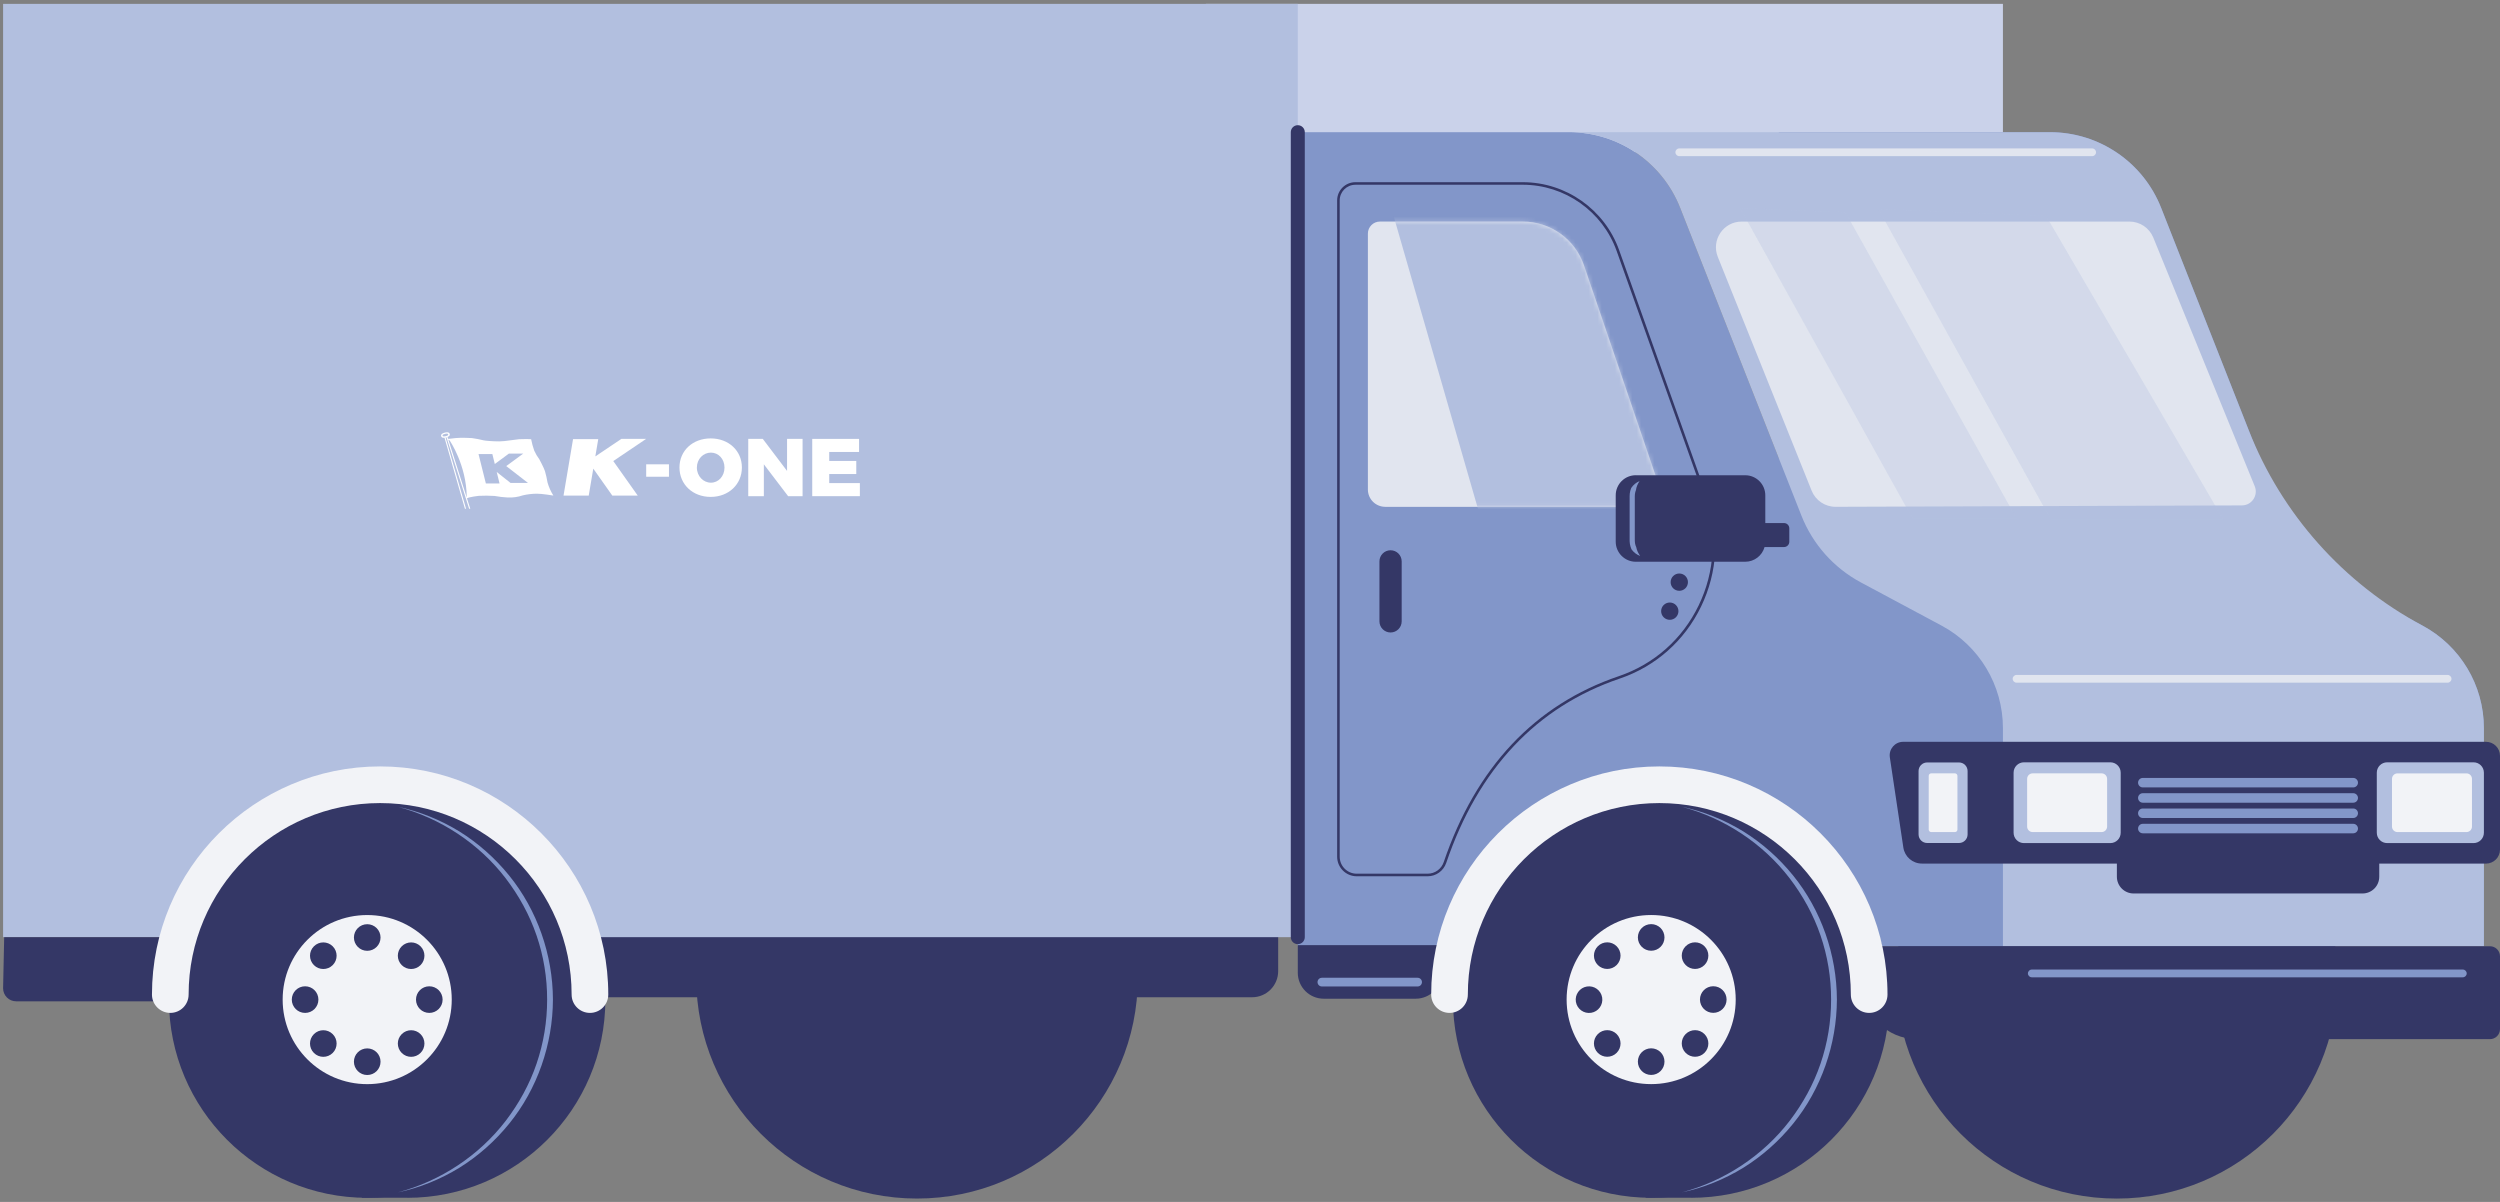 <svg width="572" height="275" viewBox="0 0 572 275" fill="none" xmlns="http://www.w3.org/2000/svg">
<rect x="0" y="0" width="572" height="275" fill="#808080" stroke="none"/>
<path d="M534.853 223.717C534.853 195.817 512.235 173.199 484.335 173.199C456.435 173.199 433.817 195.817 433.817 223.717C433.817 251.617 456.435 274.234 484.335 274.234C512.235 274.234 534.853 251.617 534.853 223.717Z" fill="#343766"/>
<path d="M286.485 228.17L133.139 228.17C129.853 228.17 127.179 225.503 127.179 222.21V214.078L292.445 214.078V222.21C292.445 225.496 289.778 228.17 286.485 228.17Z" fill="#343766"/>
<path d="M260.334 223.711C260.334 195.811 237.717 173.193 209.816 173.193C181.916 173.193 159.299 195.811 159.299 223.711C159.299 251.611 181.916 274.229 209.816 274.229C237.717 274.229 260.334 251.611 260.334 223.711Z" fill="#343766"/>
<path d="M275.899 34.842L458.269 34.842V0.884L275.899 0.884V34.842Z" fill="#CAD2EA"/>
<path d="M0.709 214.423H296.934V0.887H0.709V41.987V214.423Z" fill="#B2BFDF"/>
<path d="M93.15 183.353C118.2 183.353 138.506 203.659 138.506 228.708C138.506 253.757 118.2 274.063 93.15 274.063V274.042H82.764V183.346H93.15V183.353Z" fill="#343766"/>
<path d="M84.015 274.064C109.064 274.064 129.37 253.758 129.37 228.709C129.37 203.66 109.064 183.354 84.015 183.354C58.966 183.354 38.66 203.66 38.66 228.709C38.66 253.758 58.966 274.064 84.015 274.064Z" fill="#343766"/>
<path d="M84.016 248.051C94.699 248.051 103.359 239.39 103.359 228.707C103.359 218.024 94.699 209.363 84.016 209.363C73.332 209.363 64.672 218.024 64.672 228.707C64.672 239.39 73.332 248.051 84.016 248.051Z" fill="#F2F3F7"/>
<path d="M80.977 214.502C80.977 216.18 82.338 217.547 84.022 217.547C85.706 217.547 87.067 216.186 87.067 214.502C87.067 212.818 85.706 211.457 84.022 211.457C82.338 211.457 80.977 212.818 80.977 214.502Z" fill="#343766"/>
<path d="M80.977 242.918C80.977 244.596 82.338 245.963 84.022 245.963C85.706 245.963 87.067 244.602 87.067 242.918C87.067 241.234 85.706 239.873 84.022 239.873C82.338 239.873 80.977 241.234 80.977 242.918Z" fill="#343766"/>
<path d="M71.822 220.818C73.011 222.007 74.936 222.007 76.125 220.818C77.314 219.629 77.314 217.704 76.125 216.515C74.936 215.326 73.011 215.326 71.822 216.515C70.632 217.704 70.632 219.629 71.822 220.818Z" fill="#343766"/>
<path d="M91.915 240.912C93.105 242.101 95.029 242.101 96.219 240.912C97.408 239.723 97.408 237.798 96.219 236.609C95.029 235.419 93.105 235.419 91.915 236.609C90.726 237.798 90.726 239.723 91.915 240.912Z" fill="#343766"/>
<path d="M69.807 231.755C71.489 231.755 72.852 230.391 72.852 228.709C72.852 227.027 71.489 225.664 69.807 225.664C68.125 225.664 66.762 227.027 66.762 228.709C66.762 230.391 68.125 231.755 69.807 231.755Z" fill="#343766"/>
<path d="M98.224 231.755C99.901 231.755 101.269 230.393 101.269 228.709C101.269 227.025 99.908 225.664 98.224 225.664C96.54 225.664 95.179 227.025 95.179 228.709C95.179 230.393 96.54 231.755 98.224 231.755Z" fill="#343766"/>
<path d="M76.125 240.912C77.314 239.723 77.314 237.798 76.125 236.609C74.936 235.419 73.011 235.419 71.822 236.609C70.632 237.798 70.632 239.723 71.822 240.912C73.011 242.101 74.936 242.101 76.125 240.912Z" fill="#343766"/>
<path d="M96.219 220.818C97.408 219.629 97.408 217.704 96.219 216.515C95.029 215.326 93.105 215.326 91.915 216.515C90.726 217.704 90.726 219.629 91.915 220.818C93.105 222.007 95.029 222.007 96.219 220.818Z" fill="#343766"/>
<path d="M91.019 184.596C95.969 185.62 100.733 187.572 105.077 190.219C109.401 192.906 113.264 196.33 116.481 200.303C122.936 208.243 126.476 218.464 126.51 228.707C126.476 238.956 122.936 249.171 116.488 257.11C113.278 261.077 109.408 264.507 105.084 267.195C100.746 269.841 95.976 271.793 91.026 272.818C100.794 270.233 109.593 264.397 115.684 256.478C118.715 252.512 121.162 248.098 122.764 243.376C124.379 238.66 125.191 233.684 125.184 228.707C125.191 223.73 124.386 218.746 122.764 214.037C121.155 209.315 118.715 204.902 115.684 200.935C109.593 193.01 100.794 187.18 91.026 184.596H91.019Z" fill="#8296C9"/>
<path d="M0.956 214.424L0.709 226.117C0.709 227.766 2.043 229.1 3.692 229.1H47.253V214.424H0.956Z" fill="#343766"/>
<path d="M38.963 231.752C41.279 231.752 43.156 229.876 43.156 227.559C43.156 203.397 62.809 183.744 86.971 183.744C111.134 183.744 130.787 203.397 130.787 227.559C130.787 229.876 132.663 231.752 134.98 231.752C137.296 231.752 139.173 229.876 139.173 227.559C139.173 198.777 115.753 175.357 86.971 175.357C58.19 175.357 34.77 198.777 34.77 227.559C34.77 229.876 36.646 231.752 38.963 231.752Z" fill="#F2F3F7"/>
<path d="M406.981 30.242V216.488H568.316V166.596C568.316 156.78 562.913 147.761 554.259 143.128L535.829 133.264C529.615 129.937 524.783 124.513 522.205 117.955L494.468 47.551C490.357 37.109 480.273 30.242 469.048 30.242H406.981Z" fill="#8296C9"/>
<path d="M296.934 30.242V216.488H458.268V166.596C458.268 156.78 452.865 147.761 444.211 143.128L425.781 133.264C419.567 129.937 414.735 124.513 412.157 117.955L384.42 47.551C380.309 37.109 370.225 30.242 359 30.242H296.934Z" fill="#8296C9"/>
<path d="M469.047 30.242C480.273 30.242 490.357 37.109 494.467 47.551L514.54 98.509C522.067 117.619 536.145 133.436 554.258 143.128C562.913 147.761 568.316 156.78 568.316 166.596V216.488H458.269V166.596C458.269 156.78 452.866 147.761 444.211 143.128L425.782 133.264C419.568 129.937 414.735 124.513 412.157 117.955L406.981 104.819L384.42 47.551C380.31 37.109 370.225 30.242 359 30.242H469.047Z" fill="#B2BFDF"/>
<path d="M439.736 197.592H568.79C570.563 197.592 572 196.155 572 194.382V172.935C572 171.161 570.563 169.725 568.79 169.725H435.453C433.563 169.725 432.119 171.402 432.394 173.272L435.487 193.928C435.804 196.032 437.605 197.585 439.736 197.585V197.592Z" fill="#343766"/>
<path d="M540.537 204.428H488.171C486.053 204.428 484.342 202.709 484.342 200.599V172.422H544.373V200.599C544.373 202.716 542.655 204.428 540.544 204.428H540.537Z" fill="#343766"/>
<path d="M490.274 180.162H538.42C539.018 180.162 539.506 179.674 539.506 179.076C539.506 178.478 539.018 177.99 538.42 177.99H490.274C489.676 177.99 489.188 178.478 489.188 179.076C489.188 179.674 489.676 180.162 490.274 180.162Z" fill="#8296C9"/>
<path d="M490.274 183.659H538.42C539.018 183.659 539.506 183.17 539.506 182.572C539.506 181.974 539.018 181.486 538.42 181.486H490.274C489.676 181.486 489.188 181.974 489.188 182.572C489.188 183.17 489.676 183.659 490.274 183.659Z" fill="#8296C9"/>
<path d="M490.274 187.159H538.42C539.018 187.159 539.506 186.67 539.506 186.072C539.506 185.474 539.018 184.986 538.42 184.986H490.274C489.676 184.986 489.188 185.474 489.188 186.072C489.188 186.67 489.676 187.159 490.274 187.159Z" fill="#8296C9"/>
<path d="M490.274 190.66H538.42C539.018 190.66 539.506 190.172 539.506 189.574C539.506 188.976 539.018 188.488 538.42 188.488H490.274C489.676 188.488 489.188 188.976 489.188 189.574C489.188 190.172 489.676 190.66 490.274 190.66Z" fill="#8296C9"/>
<path d="M569.697 237.753L438.595 237.753C431.755 237.753 426.201 232.199 426.201 225.359V216.498L569.697 216.498C570.969 216.498 572 217.529 572 218.801V235.457C572 236.729 570.969 237.76 569.697 237.76V237.753Z" fill="#343766"/>
<path d="M419.987 115.958L512.959 115.635C515.207 115.628 516.733 113.346 515.887 111.263L492.673 54.359C491.766 52.139 489.614 50.695 487.215 50.695H398.499C394.326 50.695 391.48 54.909 393.034 58.779L414.501 112.26C415.402 114.501 417.574 115.965 419.987 115.958Z" fill="#E1E5EF"/>
<path opacity="0.32" d="M398.121 47.584L437.578 118.641H461.39L422.228 48.567L398.121 47.584Z" fill="#B2BFDF"/>
<path opacity="0.32" d="M429.756 47.805L469.213 118.862H508.698L468.127 49.365L429.756 47.805Z" fill="#B2BFDF"/>
<path d="M326.651 200.491H310.414C307.947 200.491 305.939 198.483 305.939 196.015V45.851C305.939 43.555 307.809 41.685 310.105 41.685H348.414C358.286 41.685 367.146 47.934 370.46 57.235L390.559 113.698C393.508 121.975 393.02 130.89 389.198 138.796C385.411 146.625 378.805 152.475 370.604 155.259C351.576 161.721 338.22 175.909 330.899 197.432C330.274 199.26 328.569 200.491 326.658 200.491H326.651ZM310.098 42.277C308.125 42.277 306.524 43.878 306.524 45.851V196.015C306.524 198.16 308.27 199.899 310.408 199.899H326.644C328.308 199.899 329.793 198.834 330.329 197.239C337.711 175.538 351.192 161.226 370.398 154.702C378.447 151.966 384.929 146.227 388.648 138.534C392.402 130.774 392.883 122.023 389.989 113.891L369.889 57.427C366.658 48.36 358.024 42.27 348.401 42.27H310.091L310.098 42.277Z" fill="#343766"/>
<path d="M318.161 144.713C319.563 144.713 320.704 143.572 320.704 142.169V128.442C320.704 127.04 319.563 125.898 318.161 125.898C316.758 125.898 315.617 127.04 315.617 128.442V142.169C315.617 143.572 316.758 144.713 318.161 144.713Z" fill="#343766"/>
<path d="M316.924 115.966H375.691C378.406 115.966 380.317 113.299 379.444 110.728L362.417 60.712C360.375 54.718 354.752 50.69 348.421 50.69H315.735C314.209 50.69 312.972 51.927 312.972 53.453V111.999C312.972 114.185 314.745 115.959 316.931 115.959L316.924 115.966Z" fill="#E1E5EF"/>
<mask id="mask0_301_19437" style="mask-type:alpha" maskUnits="userSpaceOnUse" x="312" y="50" width="68" height="66">
<path d="M316.923 115.966H375.69C378.405 115.966 380.316 113.299 379.443 110.728L362.416 60.712C360.374 54.718 354.751 50.69 348.42 50.69H315.734C314.208 50.69 312.971 51.927 312.971 53.453V111.999C312.971 114.185 314.744 115.959 316.93 115.959L316.923 115.966Z" fill="#E1E5EF"/>
</mask>
<g mask="url(#mask0_301_19437)">
<path d="M318.16 47.006L339.504 121.088H389.534L361.735 48.367L318.16 47.006Z" fill="#B2BFDF"/>
</g>
<path d="M374.275 108.737H399.303C401.84 108.737 403.902 110.793 403.902 113.336V119.674H408.178C408.851 119.674 409.394 120.217 409.394 120.891V123.95C409.394 124.623 408.851 125.166 408.178 125.166H403.73C403.194 127.105 401.413 128.528 399.303 128.528H374.275C371.738 128.528 369.676 126.472 369.676 123.929V113.329C369.676 110.793 371.731 108.73 374.275 108.73V108.737Z" fill="#343766"/>
<path d="M375.264 127.195C374.508 126.94 373.814 126.411 373.292 125.696C373.113 125.304 372.996 124.885 372.92 124.459C372.845 124.026 372.852 123.586 372.858 123.228V113.543C372.858 113.336 372.872 113.116 372.893 112.903C372.948 112.477 373.051 112.051 373.223 111.652C373.711 110.917 374.391 110.367 375.134 110.078C374.687 110.738 374.398 111.419 374.316 112.099C374.199 112.402 374.103 112.718 374.068 113.048C374.048 113.213 374.041 113.371 374.041 113.543V123.228C374.041 123.627 374.041 123.95 374.089 124.273C374.137 124.596 374.24 124.912 374.378 125.208C374.495 125.875 374.804 126.548 375.271 127.201L375.264 127.195Z" fill="#8296C9"/>
<path d="M560.011 156.197H461.389C460.901 156.197 460.502 155.799 460.502 155.311C460.502 154.823 460.901 154.424 461.389 154.424H560.011C560.499 154.424 560.898 154.823 560.898 155.311C560.898 155.799 560.499 156.197 560.011 156.197Z" fill="#E1E5EF"/>
<path d="M464.874 223.606H563.496C563.985 223.606 564.383 223.207 564.383 222.719C564.383 222.231 563.985 221.832 563.496 221.832H464.874C464.386 221.832 463.987 222.231 463.987 222.719C463.987 223.207 464.386 223.606 464.874 223.606Z" fill="#8296C9"/>
<path d="M323.914 228.506H302.873C299.594 228.506 296.934 225.846 296.934 222.567V216.242H329.854V222.567C329.854 225.846 327.193 228.506 323.914 228.506Z" fill="#343766"/>
<path d="M382.241 133.197C382.241 134.29 383.128 135.176 384.221 135.176C385.314 135.176 386.201 134.29 386.201 133.197C386.201 132.104 385.314 131.217 384.221 131.217C383.128 131.217 382.241 132.104 382.241 133.197Z" fill="#343766"/>
<path d="M380.068 139.835C380.068 140.928 380.955 141.815 382.048 141.815C383.141 141.815 384.028 140.928 384.028 139.835C384.028 138.742 383.141 137.855 382.048 137.855C380.955 137.855 380.068 138.742 380.068 139.835Z" fill="#343766"/>
<path d="M546.182 192.9H565.945C567.255 192.9 568.316 191.839 568.316 190.529V176.788C568.316 175.478 567.255 174.416 565.945 174.416H546.182C544.872 174.416 543.81 175.478 543.81 176.788V190.529C543.81 191.839 544.872 192.9 546.182 192.9Z" fill="#B2BFDF"/>
<path d="M548.546 190.379H564.329C565.024 190.379 565.587 189.816 565.587 189.121V178.205C565.587 177.51 565.024 176.947 564.329 176.947H548.546C547.851 176.947 547.288 177.51 547.288 178.205V189.121C547.288 189.816 547.851 190.379 548.546 190.379Z" fill="#F2F3F7"/>
<path d="M463.08 192.9H482.843C484.153 192.9 485.215 191.839 485.215 190.529V176.788C485.215 175.478 484.153 174.416 482.843 174.416H463.08C461.771 174.416 460.709 175.478 460.709 176.788V190.529C460.709 191.839 461.771 192.9 463.08 192.9Z" fill="#B2BFDF"/>
<path d="M465.067 190.377H480.849C481.544 190.377 482.107 189.814 482.107 189.119V178.203C482.107 177.508 481.544 176.945 480.849 176.945H465.067C464.372 176.945 463.809 177.508 463.809 178.203V189.119C463.809 189.814 464.372 190.377 465.067 190.377Z" fill="#F2F3F7"/>
<path d="M440.933 192.879H448.22C449.305 192.879 450.186 191.999 450.186 190.913V176.415C450.186 175.33 449.305 174.449 448.22 174.449H440.933C439.847 174.449 438.967 175.33 438.967 176.415V190.913C438.967 191.999 439.847 192.879 440.933 192.879Z" fill="#B2BFDF"/>
<path d="M441.86 190.377H447.291C447.606 190.377 447.861 190.121 447.861 189.806V177.516C447.861 177.2 447.606 176.945 447.291 176.945H441.86C441.545 176.945 441.29 177.2 441.29 177.516V189.806C441.29 190.121 441.545 190.377 441.86 190.377Z" fill="#F2F3F7"/>
<path d="M478.684 35.729H384.221C383.733 35.729 383.334 35.33 383.334 34.842C383.334 34.354 383.733 33.955 384.221 33.955H478.684C479.172 33.955 479.571 34.354 479.571 34.842C479.571 35.33 479.172 35.729 478.684 35.729Z" fill="#E1E5EF"/>
<path d="M302.447 225.706H324.348C324.898 225.706 325.344 225.26 325.344 224.71C325.344 224.16 324.898 223.713 324.348 223.713H302.447C301.897 223.713 301.45 224.16 301.45 224.71C301.45 225.26 301.897 225.706 302.447 225.706Z" fill="#8296C9"/>
<path d="M386.922 183.349C411.971 183.349 432.277 203.655 432.277 228.704C432.277 253.753 411.971 274.059 386.922 274.059V274.038H376.535V183.342H386.922V183.349Z" fill="#343766"/>
<path d="M377.787 274.056C402.836 274.056 423.142 253.75 423.142 228.701C423.142 203.652 402.836 183.346 377.787 183.346C352.738 183.346 332.432 203.652 332.432 228.701C332.432 253.75 352.738 274.056 377.787 274.056Z" fill="#343766"/>
<path d="M377.787 248.045C388.47 248.045 397.131 239.384 397.131 228.701C397.131 218.018 388.47 209.357 377.787 209.357C367.104 209.357 358.443 218.018 358.443 228.701C358.443 239.384 367.104 248.045 377.787 248.045Z" fill="#F2F3F7"/>
<path d="M374.743 214.485C374.743 216.162 376.104 217.53 377.788 217.53C379.473 217.53 380.834 216.169 380.834 214.485C380.834 212.801 379.473 211.439 377.788 211.439C376.104 211.439 374.743 212.801 374.743 214.485Z" fill="#343766"/>
<path d="M374.743 242.901C374.743 244.578 376.104 245.946 377.788 245.946C379.473 245.946 380.834 244.585 380.834 242.901C380.834 241.217 379.473 239.855 377.788 239.855C376.104 239.855 374.743 241.217 374.743 242.901Z" fill="#343766"/>
<path d="M365.585 220.803C366.774 221.992 368.699 221.992 369.888 220.803C371.078 219.613 371.078 217.689 369.888 216.499C368.699 215.31 366.774 215.31 365.585 216.499C364.396 217.689 364.396 219.613 365.585 220.803Z" fill="#343766"/>
<path d="M385.678 240.896C386.867 242.085 388.792 242.085 389.981 240.896C391.17 239.707 391.17 237.782 389.981 236.593C388.792 235.404 386.867 235.404 385.678 236.593C384.489 237.782 384.489 239.707 385.678 240.896Z" fill="#343766"/>
<path d="M364.06 231.727C365.72 231.455 366.845 229.89 366.574 228.23C366.303 226.57 364.737 225.445 363.078 225.716C361.418 225.987 360.292 227.553 360.563 229.212C360.835 230.872 362.4 231.998 364.06 231.727Z" fill="#343766"/>
<path d="M391.996 231.741C393.678 231.741 395.042 230.377 395.042 228.696C395.042 227.014 393.678 225.65 391.996 225.65C390.315 225.65 388.951 227.014 388.951 228.696C388.951 230.377 390.315 231.741 391.996 231.741Z" fill="#343766"/>
<path d="M369.888 240.896C371.078 239.707 371.078 237.782 369.888 236.593C368.699 235.404 366.774 235.404 365.585 236.593C364.396 237.782 364.396 239.707 365.585 240.896C366.774 242.085 368.699 242.085 369.888 240.896Z" fill="#343766"/>
<path d="M389.981 220.803C391.17 219.613 391.17 217.689 389.981 216.499C388.792 215.31 386.867 215.31 385.678 216.499C384.489 217.689 384.489 219.613 385.678 220.803C386.867 221.992 388.792 221.992 389.981 220.803Z" fill="#343766"/>
<path d="M384.791 184.592C389.74 185.616 394.504 187.568 398.849 190.215C403.172 192.903 407.036 196.326 410.253 200.299C416.707 208.239 420.248 218.46 420.282 228.703C420.248 238.952 416.707 249.167 410.259 257.106C407.049 261.073 403.179 264.503 398.855 267.191C394.518 269.837 389.747 271.789 384.798 272.814C394.566 270.229 403.365 264.393 409.455 256.474C412.487 252.508 414.934 248.095 416.536 243.372C418.151 238.656 418.962 233.68 418.955 228.703C418.962 223.726 418.158 218.742 416.536 214.033C414.927 209.311 412.487 204.898 409.455 200.931C403.365 193.006 394.566 187.176 384.798 184.592H384.791Z" fill="#8296C9"/>
<path d="M296.935 216.023C296.048 216.023 295.333 215.308 295.333 214.421V30.244C295.333 29.358 296.048 28.643 296.935 28.643C297.821 28.643 298.536 29.358 298.536 30.244V214.421C298.536 215.308 297.821 216.023 296.935 216.023Z" fill="#343766"/>
<path d="M331.648 231.752C333.965 231.752 335.841 229.876 335.841 227.559C335.841 203.397 355.494 183.744 379.657 183.744C403.819 183.744 423.472 203.397 423.472 227.559C423.472 229.876 425.349 231.752 427.665 231.752C429.982 231.752 431.859 229.876 431.859 227.559C431.859 198.777 408.439 175.357 379.657 175.357C350.875 175.357 327.455 198.777 327.455 227.559C327.455 229.876 329.332 231.752 331.648 231.752Z" fill="#F2F3F7"/>
<path d="M147.844 100.412H142.179L136.211 104.424L136.879 100.467H131.114L128.934 113.4H134.699L135.743 107.221L140.101 113.4H145.921L140.319 105.49L147.844 100.412Z" fill="white"/>
<path d="M106.634 116.398H106.374L101.656 99.992H101.92L106.634 116.398Z" fill="white"/>
<path d="M107.6 116.398H107.337L102.131 99.992H102.394L107.6 116.398Z" fill="white"/>
<path d="M101.437 100.166C101.369 100.169 101.301 100.157 101.238 100.133C101.174 100.109 101.115 100.072 101.066 100.025C101.016 99.978 100.977 99.922 100.949 99.86C100.921 99.798 100.906 99.73 100.904 99.662C100.905 99.583 100.925 99.505 100.963 99.435C101 99.365 101.054 99.305 101.119 99.261L101.152 99.238C101.356 99.111 101.581 99.019 101.816 98.969C101.993 98.929 102.175 98.911 102.356 98.917H102.385C102.453 98.915 102.521 98.926 102.585 98.951C102.649 98.975 102.708 99.011 102.758 99.058C102.807 99.105 102.848 99.161 102.876 99.223C102.904 99.286 102.919 99.353 102.921 99.421C102.919 99.502 102.898 99.581 102.859 99.652C102.821 99.723 102.766 99.783 102.7 99.829H102.677C102.292 100.065 101.843 100.177 101.392 100.15L101.437 100.166ZM101.556 99.855C101.696 99.855 101.835 99.839 101.971 99.807C102.12 99.773 102.264 99.721 102.401 99.653C102.442 99.633 102.479 99.603 102.506 99.566C102.533 99.529 102.551 99.486 102.558 99.441C102.558 99.302 102.423 99.197 102.237 99.206H102.218C102.1 99.211 101.983 99.226 101.868 99.251C101.715 99.284 101.567 99.337 101.428 99.409H101.405C101.365 99.428 101.329 99.457 101.303 99.494C101.276 99.53 101.258 99.573 101.251 99.617C101.251 99.755 101.389 99.861 101.572 99.852" fill="white"/>
<path d="M102.554 100.657L102.438 100.422C102.627 100.423 102.815 100.407 103.001 100.374C103.833 100.253 104.671 100.182 105.512 100.162C105.512 100.162 107.651 100.188 107.979 100.233C108.879 100.359 109.772 100.532 110.654 100.75C110.654 100.75 111.052 100.869 113.024 100.962C113.831 101.013 114.639 100.996 115.443 100.914C115.443 100.914 118.449 100.538 118.754 100.493C118.754 100.493 120.704 100.422 121.523 100.493C121.692 101.378 121.929 102.248 122.229 103.098C122.544 103.804 122.937 104.474 123.402 105.092C123.402 105.092 124.461 107.058 124.686 107.793C124.931 108.65 125.128 109.519 125.274 110.398C125.576 111.451 126.026 112.455 126.61 113.382C126.61 113.382 123.887 112.935 122.83 112.958C121.755 112.963 120.684 113.089 119.637 113.334C118.509 113.721 117.316 113.888 116.124 113.825C115.124 113.771 114.128 113.653 113.143 113.472C111.939 113.394 110.732 113.387 109.527 113.449C109.527 113.449 107.391 113.684 106.781 114.034L106.617 113.825L106.546 113.658L106.794 113.684C106.704 106.345 102.914 100.837 102.914 100.837C102.872 100.776 102.818 100.725 102.756 100.686C102.693 100.647 102.624 100.62 102.551 100.609L102.554 100.657ZM120.803 110.494L115.828 106.64L119.708 103.791H116.422L113.211 106.165L112.649 103.885H109.485L111.165 110.613H114.293L113.651 107.992L116.801 110.488L120.803 110.494Z" fill="white"/>
<path d="M162.604 100.307C158.491 100.307 155.463 103.111 155.463 106.962C155.463 110.831 158.491 113.692 162.604 113.692C166.717 113.692 169.745 110.813 169.745 106.962C169.745 103.129 166.717 100.307 162.604 100.307ZM162.66 103.559C164.38 103.559 165.763 104.999 165.763 106.98C165.763 108.962 164.38 110.439 162.66 110.439C160.94 110.439 159.445 108.962 159.445 106.98C159.445 104.999 160.922 103.559 162.66 103.559Z" fill="white"/>
<path d="M183.63 113.523V100.419H180.078V107.747L174.526 100.419H171.199V113.523H174.769V106.233L180.321 113.523H183.63Z" fill="white"/>
<path d="M196.552 103.41V100.419H185.84V113.523H196.738V110.532H189.728V108.457H195.916V105.466H189.728V103.41H196.552Z" fill="white"/>
<path fill-rule="evenodd" clip-rule="evenodd" d="M153.061 109.078H147.848V106.234H153.061V109.078Z" fill="white"/>
</svg>
